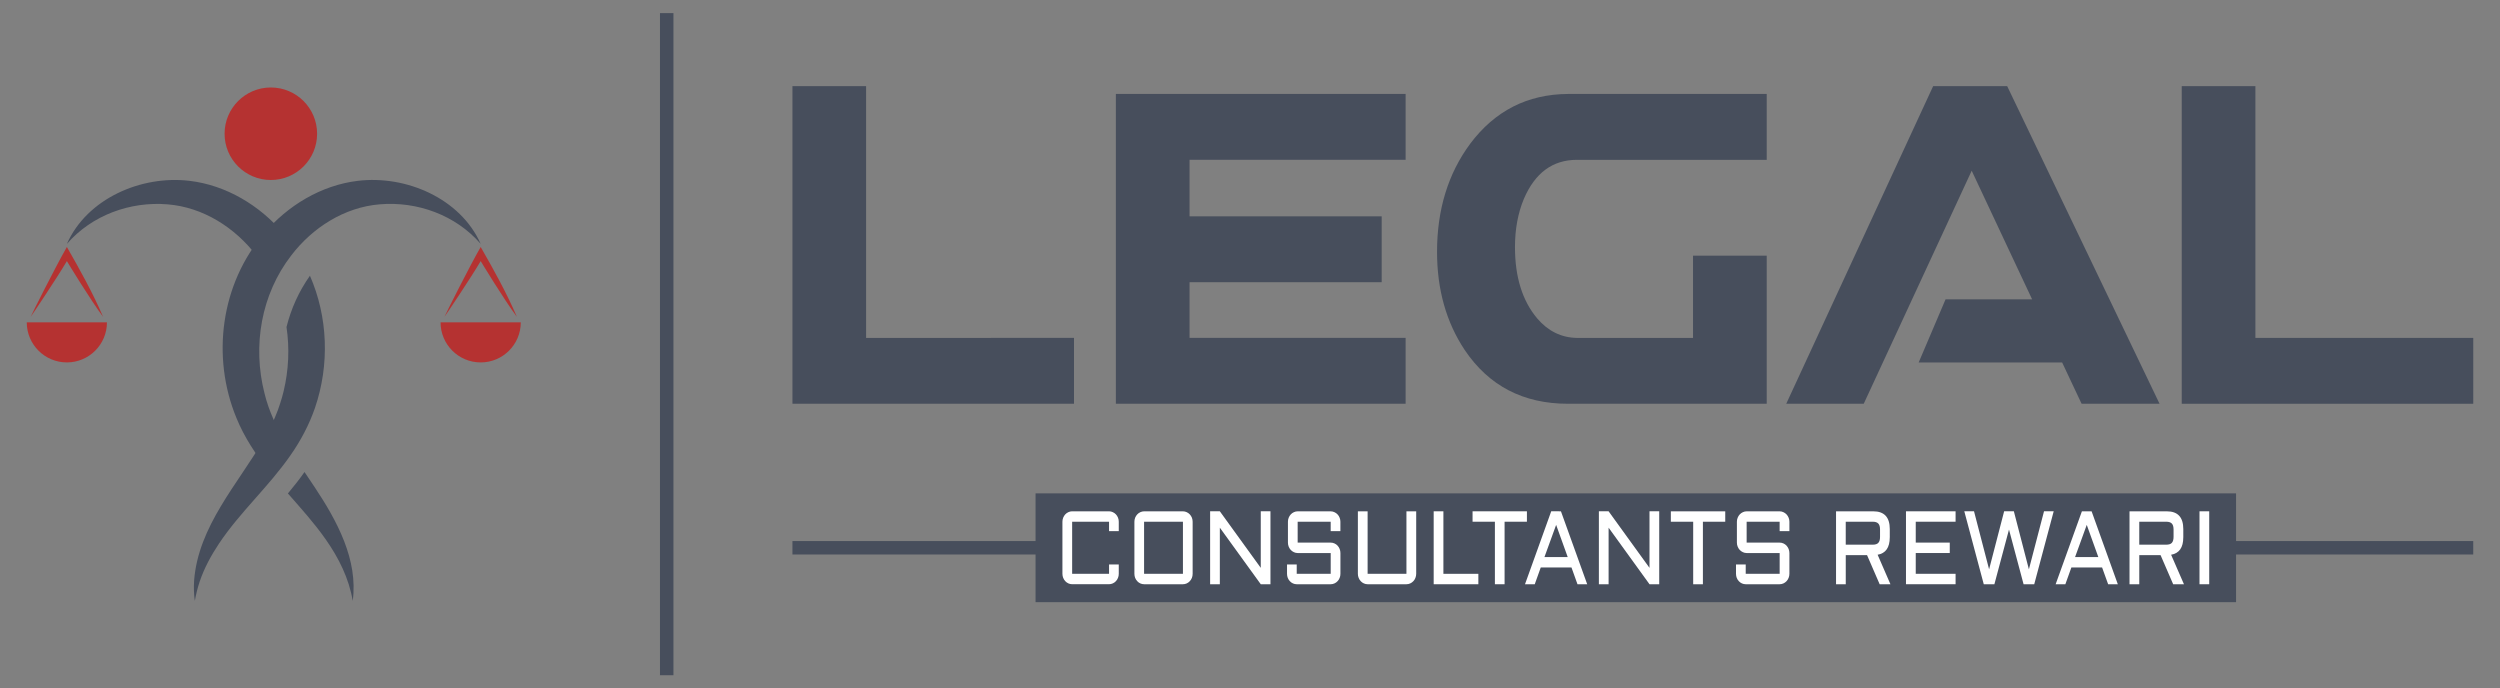 <?xml version="1.0" encoding="utf-8"?>
<!-- Generator: Adobe Illustrator 16.0.0, SVG Export Plug-In . SVG Version: 6.00 Build 0)  -->
<!DOCTYPE svg PUBLIC "-//W3C//DTD SVG 1.1//EN" "http://www.w3.org/Graphics/SVG/1.1/DTD/svg11.dtd">
<svg version="1.1" id="Layer_1" xmlns="http://www.w3.org/2000/svg" xmlns:xlink="http://www.w3.org/1999/xlink" x="0px" y="0px"
	 width="125px" height="34.417px" viewBox="0 0 125 34.417" enable-background="new 0 0 125 34.417" xml:space="preserve">
<rect x="0" y="0" width="125" height="34.417" fill="#808080" stroke="none"/>
<path display="none" fill="#454D5C" d="M16.995,35.412c-0.63-0.361-1.267-0.73-1.897-1.103c-0.261-0.147-0.492-0.293-0.694-0.437
	L9.689,31.1c-0.022,3.188,0.289,3.896,2.822,5.375c3.079,1.803,6.184,3.53,9.268,5.353c0.209,0.123,0.407,0.235,0.593,0.342
	c2.592,1.459,3.324,1.264,6.43-0.603c1.775-1.063,3.619-2.082,5.431-3.104c1.314-0.738,2.617-1.486,3.875-2.269
	c2.084-1.286,2.368-2.104,2.346-5.024c0-0.015,0-0.023,0-0.041l-5.403,3.188c-0.073,0.05-0.155,0.093-0.23,0.136
	c-0.464,0.282-0.94,0.563-1.421,0.84l-2.138,1.262c0.011-0.021,0.027-0.049,0.037-0.076c-1.095,0.621-2.195,1.234-3.265,1.877
	c-2.64,1.588-3.115,1.658-5.573,0.209C20.64,37.492,18.818,36.455,16.995,35.412L16.995,35.412z M38.106,29.871
	c1.983-1.232,2.335-2.027,2.346-4.629c0-0.134,0-0.267,0-0.4c0-0.016,0-0.031,0.006-0.049l-3.175,1.871l-1.86,1.104
	c-0.198,0.121-0.401,0.238-0.598,0.361c-0.631,0.379-1.278,0.754-1.925,1.123l-1.25,0.733c0-0.01,0-0.021,0-0.03
	c-1.213,0.68-2.431,1.364-3.619,2.076c-2.64,1.579-3.115,1.649-5.573,0.2c-4.245-2.502-8.482-5.004-12.727-7.504
	c0.006,0.588,0.006,1.176,0.006,1.767c0.16,1.799,0.773,2.489,2.773,3.657c0.117,0.063,0.229,0.136,0.347,0.207
	c2.965,1.724,5.953,3.394,8.92,5.146c3.095,1.815,3.692,1.729,7.022-0.262c0.935-0.563,1.892-1.109,2.849-1.652
	c1.059-0.6,2.117-1.188,3.165-1.781c0.834-0.473,1.662-0.951,2.475-1.438C37.561,30.201,37.833,30.037,38.106,29.871L38.106,29.871z
	 M37.283,15.253c-3.132-1.801-6.264-3.635-9.39-5.42c-2.748-1.564-3.426-1.346-6.751,0.659c-2.569,1.544-5.108,2.992-7.722,4.451
	l-0.033,0.016l-0.123,0.069c-0.128,0.074-0.257,0.145-0.38,0.215v0.005l-0.026,0.015v-0.005c-0.149,0.084-0.292,0.17-0.433,0.251
	H12.42l-0.005,0.005l0,0c-1.133,0.667-1.807,1.182-2.202,1.859c-0.567,0.968-0.609,2.688-0.257,3.765
	c0.262,0.801,0.764,1.346,1.705,1.971c0.251,0.164,0.535,0.348,0.85,0.523c0.117,0.068,0.229,0.139,0.347,0.201l0,0l0.026,0.02
	c2.957,1.729,5.938,3.391,8.895,5.133c3.095,1.816,3.692,1.732,7.022-0.262c0.935-0.561,1.897-1.111,2.859-1.658
	c1.053-0.596,2.116-1.184,3.165-1.777c0-0.389,0-0.771-0.006-1.147c-0.004-1.022-0.064-1.771-0.255-2.367
	c-0.342-1.063-1.118-1.673-2.753-2.625L25.899,15.7c-0.47-0.273-0.443-0.257-1.176,0.203l-0.667,0.422
	c-0.744,0.471-0.669,1.588,0.01,1.993c1.732,1.006,3.463,2.016,5.195,3.01c1.363,0.787,1.966,1.282,2.223,2.202
	c-1.16,0.652-2.324,1.304-3.453,1.984c-2.64,1.582-3.115,1.646-5.573,0.196c-2.448-1.438-4.918-2.813-7.361-4.248
	c-0.561-0.323-0.989-0.606-1.309-0.898c-0.68-0.621-0.893-1.025-0.284-1.754c0.418-0.501,1.1-0.923,2.191-1.538
	c2.117-1.181,4.173-2.352,6.254-3.603c0.063-0.037,0.127-0.075,0.192-0.112c2.475-1.486,3.041-1.619,5.173-0.406
	c2.523,1.438,5.057,2.924,7.579,4.377c2.993,1.722,2.454,3.201,2.603,6.193c0.277-0.166,0.336-0.209,0.609-0.375
	c1.758-1.091,2.234-1.839,2.33-3.812c-0.106-2.192-0.684-2.871-2.993-4.197c-0.053-0.032-0.106-0.063-0.154-0.09L37.283,15.253z"/>
<g>
	<g>
		<path fill="#474E5C" d="M12.814,12.773c0.229,0.296,0.432,0.606,0.613,0.928c0.257-0.448,0.559-0.876,0.901-1.275
			c0.075-0.089,0.154-0.178,0.232-0.265c-0.122-0.168-0.253-0.334-0.39-0.493c-1.178-1.393-2.858-2.406-4.683-2.625
			C7.076,8.75,4.355,9.919,3.344,12.195c1.251-1.441,3.175-2.134,5.042-1.977C10.153,10.362,11.75,11.378,12.814,12.773z"/>
		<path fill="#474E5C" d="M17.89,9.042c-1.825,0.219-3.505,1.232-4.683,2.625c-2.171,2.527-2.648,6.178-1.384,9.235
			c0.39,0.961,0.978,1.844,1.621,2.646c0.182-0.281,0.359-0.565,0.524-0.853c0.109-0.188,0.212-0.381,0.309-0.573
			c-0.455-0.771-0.839-1.575-1.054-2.463c-0.604-2.369-0.167-4.94,1.34-6.888c1.066-1.395,2.661-2.411,4.426-2.555
			c1.869-0.157,3.793,0.535,5.044,1.977C23.023,9.919,20.301,8.75,17.89,9.042z"/>
		<circle fill="#B53231" cx="13.542" cy="6.687" r="2.313"/>
		<path fill="#474E5C" d="M15.497,13.787c-0.555,0.781-0.944,1.653-1.172,2.565c0.158,1.056,0.11,2.146-0.142,3.202
			c-0.019,0.07-0.064,0.249-0.084,0.321c-0.058,0.2-0.136,0.439-0.207,0.634c-0.185,0.496-0.417,0.965-0.682,1.429
			c-1.308,2.259-3.299,4.365-3.505,7.1c-0.02,0.339-0.012,0.677,0.037,1.007c0.058-0.328,0.137-0.646,0.238-0.954
			c0.229-0.682,0.575-1.32,0.973-1.917c1.055-1.576,2.477-2.836,3.566-4.402c0.51-0.725,0.938-1.533,1.229-2.374
			C16.488,18.233,16.398,15.847,15.497,13.787z"/>
		<path fill="#474E5C" d="M15.226,23.601c-0.261,0.371-0.542,0.727-0.831,1.072c0.657,0.749,1.319,1.479,1.896,2.304
			c0.646,0.922,1.159,1.945,1.345,3.067c0.281-2.056-0.796-4.02-1.893-5.671C15.572,24.114,15.399,23.858,15.226,23.601z"/>
		<g>
			<g>
				<path fill="#B53231" d="M24.034,18.121c1.107,0,2.005-0.897,2.005-2.005h-4.011C22.028,17.223,22.926,18.121,24.034,18.121z"/>
			</g>
			<path fill="#B53231" d="M25.845,15.843c-0.518-1.205-1.16-2.357-1.811-3.494c-0.576,1.002-1.764,3.374-1.812,3.494
				c0.079-0.103,1.329-1.964,1.812-2.788C24.076,13.127,25.211,14.995,25.845,15.843z"/>
		</g>
		<g>
			<g>
				<path fill="#B53231" d="M3.344,18.121c1.106,0,2.004-0.897,2.004-2.005h-4.01C1.338,17.223,2.236,18.121,3.344,18.121z"/>
			</g>
			<path fill="#B53231" d="M5.155,15.843c-0.518-1.205-1.161-2.357-1.811-3.494c-0.576,1.002-1.764,3.374-1.812,3.494
				c0.079-0.103,1.328-1.964,1.812-2.788C3.385,13.127,4.521,14.995,5.155,15.843z"/>
		</g>
	</g>
	<rect x="32.999" y="0.656" fill="#474E5C" width="0.673" height="33.105"/>
	<g>
		<g>
			<path fill="#474E5C" d="M39.622,4.307h3.683v12.588H53.7v3.293H39.622V4.307z"/>
			<path fill="#474E5C" d="M59.478,14.109v2.786h10.803v3.293H55.793V4.697h14.488v3.294H59.478v2.825h9.606v3.293H59.478z"/>
			<path fill="#474E5C" d="M88.336,12.784v7.404h-9.939c-2.234,0-3.955-0.896-5.162-2.689c-0.924-1.389-1.383-3.026-1.383-4.909
				c0-2.104,0.551-3.904,1.654-5.398c1.234-1.648,2.865-2.481,4.891-2.494h9.939v3.294h-9.49c-1.209,0-2.092,0.648-2.65,1.947
				c-0.299,0.715-0.447,1.521-0.447,2.417c0,1.495,0.369,2.683,1.111,3.565c0.543,0.637,1.207,0.961,1.986,0.975h5.805v-4.111
				H88.336z"/>
			<path fill="#474E5C" d="M95.934,18.123l1.344-3.156h4.328l-3.021-6.431l-5.398,11.652h-3.875l7.346-15.881h3.701l7.619,15.881
				h-3.898l-0.973-2.065H95.934z"/>
			<path fill="#474E5C" d="M109.086,4.307h3.684v12.588h10.893v3.293h-14.576V4.307z"/>
		</g>
		<g>
			<rect x="39.622" y="27.053" fill="#474E5C" width="12.886" height="0.672"/>
			<rect x="111.318" y="27.053" fill="#474E5C" width="12.344" height="0.672"/>
			<rect x="51.778" y="24.668" fill="#474E5C" width="60.025" height="5.44"/>
			<g>
				<path fill="#FFFFFF" d="M53.121,26.086c0-0.071,0.013-0.139,0.038-0.202c0.026-0.063,0.062-0.118,0.104-0.165
					c0.044-0.047,0.097-0.084,0.155-0.111c0.06-0.028,0.122-0.043,0.189-0.043h1.845c0.067,0,0.129,0.015,0.188,0.043
					c0.061,0.027,0.111,0.064,0.156,0.111c0.044,0.047,0.079,0.102,0.104,0.165c0.026,0.063,0.038,0.131,0.038,0.202v0.471h-0.486
					v-0.471h-1.845v2.604h1.845v-0.468h0.486v0.468c0,0.072-0.012,0.14-0.038,0.202c-0.024,0.064-0.06,0.12-0.104,0.166
					c-0.045,0.048-0.096,0.085-0.156,0.112c-0.06,0.027-0.121,0.041-0.188,0.041h-1.845c-0.067,0-0.13-0.014-0.189-0.041
					c-0.059-0.027-0.111-0.064-0.155-0.112c-0.043-0.046-0.078-0.102-0.104-0.166c-0.025-0.063-0.038-0.13-0.038-0.202V26.086z"/>
				<path fill="#FFFFFF" d="M59.632,28.691c0,0.072-0.013,0.14-0.037,0.202c-0.026,0.064-0.061,0.12-0.105,0.166
					c-0.043,0.048-0.096,0.085-0.154,0.112c-0.06,0.027-0.123,0.041-0.188,0.041h-1.943c-0.066,0-0.129-0.014-0.189-0.041
					c-0.059-0.027-0.11-0.064-0.154-0.112c-0.044-0.046-0.079-0.102-0.105-0.166c-0.024-0.063-0.037-0.13-0.037-0.202v-2.604
					c0-0.071,0.013-0.139,0.037-0.202c0.026-0.063,0.062-0.118,0.105-0.165s0.096-0.084,0.154-0.111
					c0.061-0.028,0.123-0.043,0.189-0.043h1.943c0.065,0,0.129,0.015,0.188,0.043c0.059,0.027,0.111,0.064,0.154,0.111
					c0.045,0.047,0.079,0.102,0.105,0.165c0.024,0.063,0.037,0.131,0.037,0.202V28.691z M57.204,26.086v2.604h1.943v-2.604H57.204z"
					/>
				<path fill="#FFFFFF" d="M60.992,29.212h-0.486v-3.647h0.486l2.046,2.828v-2.828h0.485v3.647h-0.485l-2.046-2.828V29.212z"/>
				<path fill="#FFFFFF" d="M64.882,27.652c-0.066,0-0.129-0.015-0.188-0.043s-0.111-0.065-0.155-0.111
					c-0.044-0.047-0.079-0.103-0.104-0.166c-0.026-0.063-0.038-0.131-0.038-0.201v-1.044c0-0.071,0.012-0.139,0.038-0.202
					c0.025-0.063,0.061-0.118,0.104-0.165s0.096-0.084,0.155-0.111c0.06-0.028,0.122-0.043,0.188-0.043h1.651
					c0.066,0,0.129,0.015,0.188,0.043c0.061,0.027,0.113,0.064,0.156,0.111c0.045,0.047,0.08,0.102,0.104,0.165
					c0.027,0.063,0.039,0.131,0.039,0.202v0.471h-0.486v-0.471h-1.651v1.044h1.651c0.066,0,0.129,0.012,0.188,0.04
					c0.061,0.027,0.113,0.063,0.156,0.111c0.045,0.048,0.08,0.104,0.104,0.166c0.027,0.064,0.039,0.132,0.039,0.204v1.039
					c0,0.072-0.012,0.14-0.039,0.202c-0.023,0.064-0.059,0.12-0.104,0.166c-0.043,0.048-0.096,0.085-0.156,0.112
					c-0.059,0.027-0.121,0.041-0.188,0.041h-1.699c-0.066,0-0.129-0.014-0.188-0.041c-0.059-0.027-0.111-0.064-0.154-0.112
					c-0.045-0.046-0.08-0.102-0.105-0.166c-0.024-0.063-0.037-0.13-0.037-0.202v-0.468h0.485v0.468h1.699v-1.039H64.882z"/>
				<path fill="#FFFFFF" d="M67.895,25.565h0.486v3.126h1.941v-3.126h0.488v3.126c0,0.072-0.014,0.14-0.039,0.202
					c-0.023,0.064-0.059,0.12-0.104,0.166c-0.045,0.048-0.096,0.085-0.156,0.112c-0.059,0.027-0.121,0.041-0.189,0.041h-1.941
					c-0.066,0-0.129-0.014-0.188-0.041c-0.061-0.027-0.111-0.064-0.156-0.112c-0.045-0.046-0.078-0.102-0.104-0.166
					c-0.027-0.063-0.039-0.13-0.039-0.202V25.565z"/>
				<path fill="#FFFFFF" d="M72.17,25.565v3.126h1.748v0.521h-2.234v-3.647H72.17z"/>
				<path fill="#FFFFFF" d="M73.627,25.565h2.719v0.521h-1.117v3.126h-0.484v-3.126h-1.117V25.565z"/>
				<path fill="#FFFFFF" d="M78.047,25.565l1.313,3.647h-0.486l-0.301-0.84h-1.535l-0.301,0.84H76.25l1.311-3.647H78.047z
					 M77.223,27.852h1.162l-0.578-1.608L77.223,27.852z"/>
				<path fill="#FFFFFF" d="M80.43,29.212h-0.486v-3.647h0.486l2.045,2.828v-2.828h0.486v3.647h-0.486l-2.045-2.828V29.212z"/>
				<path fill="#FFFFFF" d="M83.541,25.565h2.721v0.521h-1.117v3.126h-0.486v-3.126h-1.117V25.565z"/>
				<path fill="#FFFFFF" d="M87.332,27.652c-0.066,0-0.129-0.015-0.188-0.043c-0.061-0.028-0.111-0.065-0.156-0.111
					c-0.045-0.047-0.078-0.103-0.104-0.166c-0.027-0.063-0.039-0.131-0.039-0.201v-1.044c0-0.071,0.012-0.139,0.039-0.202
					c0.025-0.063,0.059-0.118,0.104-0.165s0.096-0.084,0.156-0.111c0.059-0.028,0.121-0.043,0.188-0.043h1.65
					c0.068,0,0.131,0.015,0.189,0.043c0.059,0.027,0.111,0.064,0.156,0.111c0.043,0.047,0.078,0.102,0.104,0.165
					s0.039,0.131,0.039,0.202v0.471h-0.488v-0.471h-1.65v1.044h1.65c0.068,0,0.131,0.012,0.189,0.04
					c0.059,0.027,0.111,0.063,0.156,0.111c0.043,0.048,0.078,0.104,0.104,0.166c0.025,0.064,0.039,0.132,0.039,0.204v1.039
					c0,0.072-0.014,0.14-0.039,0.202c-0.025,0.064-0.061,0.12-0.104,0.166c-0.045,0.048-0.098,0.085-0.156,0.112
					s-0.121,0.041-0.189,0.041h-1.697c-0.066,0-0.129-0.014-0.189-0.041c-0.059-0.027-0.111-0.064-0.154-0.112
					c-0.045-0.046-0.08-0.102-0.105-0.166c-0.023-0.063-0.037-0.13-0.037-0.202v-0.468h0.486v0.468h1.697v-1.039H87.332z"/>
				<path fill="#FFFFFF" d="M94.488,26.868c0,0.509-0.203,0.799-0.607,0.869l0.641,1.476h-0.539l-0.631-1.457h-1.064v1.457h-0.486
					v-3.647h1.861c0.551,0,0.826,0.296,0.826,0.888V26.868z M92.287,27.234h1.35c0.131,0,0.223-0.03,0.279-0.092
					c0.059-0.062,0.086-0.161,0.086-0.3v-0.364c0-0.139-0.027-0.239-0.086-0.3c-0.057-0.061-0.148-0.092-0.279-0.092h-1.35V27.234z"
					/>
				<path fill="#FFFFFF" d="M95.299,25.565h2.48v0.521h-1.992v1.044h1.701v0.521h-1.701v1.039h1.992v0.521h-2.48V25.565z"/>
				<path fill="#FFFFFF" d="M99.188,29.212l-0.973-3.647h0.486l0.754,2.902l0.752-2.902h0.486l0.752,2.902l0.756-2.902h0.484
					l-0.973,3.647h-0.533l-0.729-2.734l-0.73,2.734H99.188z"/>
				<path fill="#FFFFFF" d="M104.58,25.565l1.311,3.647h-0.484l-0.303-0.84h-1.535l-0.301,0.84h-0.486l1.313-3.647H104.58z
					 M103.754,27.852h1.162l-0.578-1.608L103.754,27.852z"/>
				<path fill="#FFFFFF" d="M109.164,26.868c0,0.509-0.203,0.799-0.609,0.869l0.643,1.476h-0.539l-0.631-1.457h-1.064v1.457h-0.488
					v-3.647h1.863c0.551,0,0.826,0.296,0.826,0.888V26.868z M106.963,27.234h1.348c0.131,0,0.225-0.03,0.281-0.092
					s0.086-0.161,0.086-0.3v-0.364c0-0.139-0.029-0.239-0.086-0.3s-0.15-0.092-0.281-0.092h-1.348V27.234z"/>
				<path fill="#FFFFFF" d="M110.461,25.565v3.647h-0.486v-3.647H110.461z"/>
			</g>
		</g>
	</g>
</g>
</svg>
